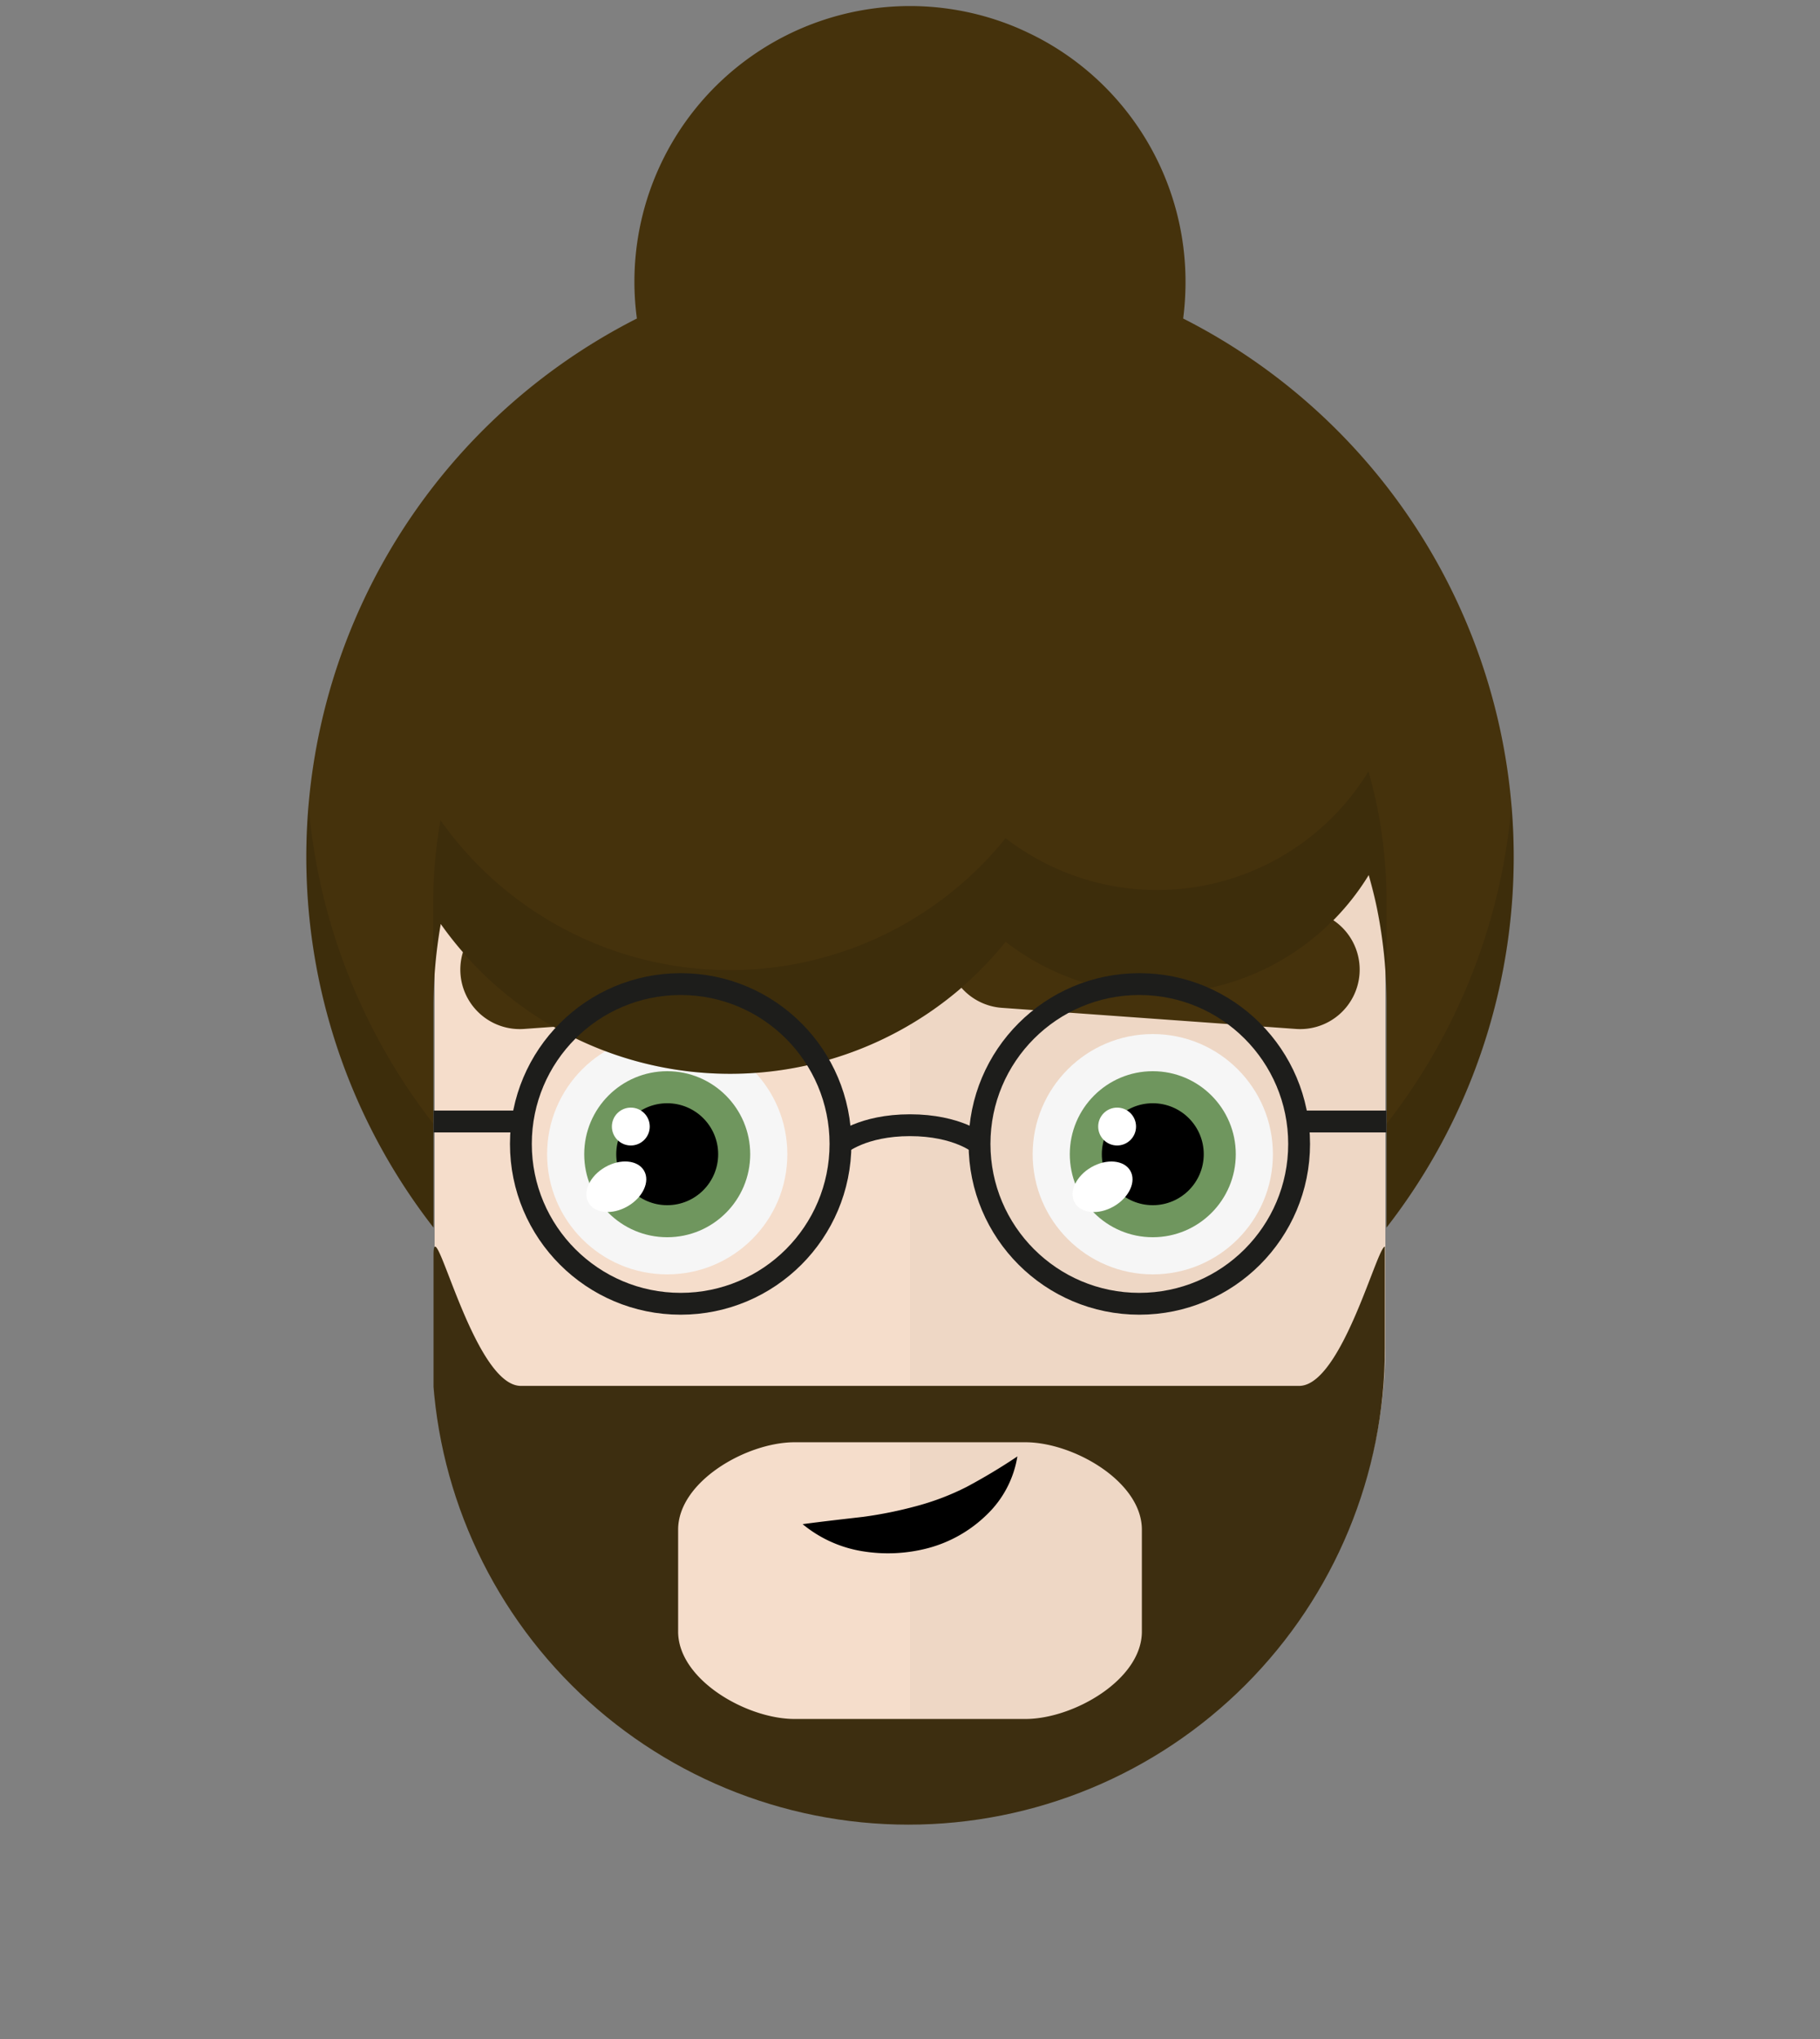 <svg id="svgBuilder" class="avatar-frame p-2 p-md-5 bg-white " xmlns="http://www.w3.org/2000/svg" viewBox="0 0 250 280" style="opacity: 1;">
  <rect x="0" y="0" width="250" height="280" fill="#808080" stroke="none"/>
  <defs>
    <clipPath id="b9b980b5-38c2-4c2c-b5a3-0250ab56908c" transform="translate(-59.5 -53.5)">
      <rect width="250" height="250" style="fill: none"></rect>
    </clipPath>
  </defs>
  <g id="ae1cd98a-2feb-47b9-a86d-6e1f11f5716f" data-name="SKIN" style="transform: translate(59.7px, 54px);">
    <g style="clip-path: url(#b9b980b5-38c2-4c2c-b5a3-0250ab56908c)">
      <g>
        <path class="first-color" d="M124.8,53.5a65.32,65.32,0,0,0-65.3,65.3v65.3a65.3,65.3,0,1,0,130.6,0V118.8A65.32,65.32,0,0,0,124.8,53.5Z" transform="translate(-59.5 -53.5)" style="fill: rgb(245, 221, 203);"></path>
        <path d="M124.8,53.5v196a65.32,65.32,0,0,0,65.3-65.3V118.9A65.34,65.34,0,0,0,124.8,53.5Z" transform="translate(-59.5 -53.5)" style="fill: #010202;opacity: 0.03;isolation: isolate"></path>
      </g>
    </g>
  </g>

  <defs>
    <clipPath id="a99ebbce-4c6c-47dc-ae83-efc27e1b376f" transform="translate(-61.68 -123.08)">
      <rect width="250" height="250" style="fill: none"></rect>
    </clipPath>
  </defs>
  <g id="bbd0bae4-b5be-4c0e-9bdf-0d34a29c2043" data-name="EYES" style="transform: translate(63.23px, 122.08px);">
    <g style="clip-path: url(#a99ebbce-4c6c-47dc-ae83-efc27e1b376f)">
      <g>
        <circle cx="28.42" cy="36.42" r="16.5" style="fill: #f6f6f6"></circle>
        <circle class="first-color" cx="28.42" cy="36.42" r="11.4" style="fill: rgb(111, 150, 94);"></circle>
        <circle cx="28.42" cy="36.42" r="7"></circle>
        <ellipse cx="83.11" cy="163.97" rx="4.4" ry="3.1" transform="translate(-132.53 -59.56) rotate(-30)" style="fill: #fff"></ellipse>
        <circle cx="23.42" cy="32.62" r="2.6" style="fill: #fff"></circle>
        <path class="color-eyebrows" d="M110.8,139.4l-40.4,2.9a8.17,8.17,0,0,1-8.7-7.6h0a8.17,8.17,0,0,1,7.6-8.7l40.4-2.9a8.17,8.17,0,0,1,8.7,7.6h0A8.17,8.17,0,0,1,110.8,139.4Z" transform="translate(-61.68 -123.08)" style="fill: rgb(69, 50, 12);"></path>
        <circle cx="95.12" cy="36.42" r="16.5" style="fill: #f6f6f6"></circle>
        <circle class="first-color" cx="95.12" cy="36.42" r="11.4" style="fill: rgb(111, 150, 94);"></circle>
        <circle cx="95.12" cy="36.42" r="7"></circle>
        <path class="color-eyebrows" d="M136.1,139.4l40.4,2.9a8.17,8.17,0,0,0,8.7-7.6h0a8.17,8.17,0,0,0-7.6-8.7l-40.4-2.9a8.17,8.17,0,0,0-8.7,7.6h0A8.17,8.17,0,0,0,136.1,139.4Z" transform="translate(-61.68 -123.08)" style="fill: rgb(69, 50, 12);"></path>
        <ellipse cx="149.9" cy="163.97" rx="4.4" ry="3.1" transform="translate(-123.58 -26.16) rotate(-30)" style="fill: #fff"></ellipse>
        <circle cx="90.22" cy="32.62" r="2.6" style="fill: #fff"></circle>
      </g>
    </g>
  </g>

  <defs>
    <clipPath id="b7ae13d3-d594-4f12-974e-24853187c851" transform="translate(-110.3 -203.3)">
      <rect width="250" height="250" style="fill: none"></rect>
    </clipPath>
  </defs>
  <g id="a9c5ace8-a682-47ac-b453-011b04e2bfd2" data-name="MOUTH" style="transform: translate(110.25px, 200px);">
    <g style="clip-path: url(#b7ae13d3-d594-4f12-974e-24853187c851)">
      <path d="M110.3,212.6c3-.4,5.7-.7,8.3-1a57,57,0,0,0,7.4-1.5,35.23,35.23,0,0,0,6.8-2.6,80.82,80.82,0,0,0,7-4.2,14.21,14.21,0,0,1-4.2,8,18.24,18.24,0,0,1-8.1,4.6,21.61,21.61,0,0,1-9.1.4A17.19,17.19,0,0,1,110.3,212.6Z" transform="translate(-110.3 -203.3)"></path>
    </g>
  </g>

  <g id="a54c5f8c-4b14-4c3e-bcc2-4f52feaa6ec3" data-name="Calque 2" style="transform: translate(42.075px, 1px);">
    <g id="adb26e91-fd60-4913-88f8-2ddde2b878d6" data-name="Calque 1">
      <path d="M148.38,167.57A82.89,82.89,0,0,0,120.45,42.74a39.37,39.37,0,0,0,.32-4.89,37.85,37.85,0,1,0-75.36,4.89A82.89,82.89,0,0,0,17.47,167.57V137a65.79,65.79,0,0,1,1-11.12,48.66,48.66,0,0,0,77.63,2.45,34,34,0,0,0,49.84-9.17c.43,1.53.83,3.08,1.15,4.65A65.86,65.86,0,0,1,148.38,137h0Z" class="first-color" style="fill: rgb(69, 50, 12);"></path>
      <g>
        <path d="M148.38,153.34v14.23a82.53,82.53,0,0,0,17.47-50.88c0-2.38-.11-4.73-.31-7.06A82.53,82.53,0,0,1,148.38,153.34Z" style="fill: rgba(0,0,0,0.11)"></path>
        <path d="M0,116.69a82.53,82.53,0,0,0,17.47,50.88V153.34A82.53,82.53,0,0,1,.31,109.63C.11,112,0,114.31,0,116.69Z" style="fill: rgba(0,0,0,0.11)"></path>
        <path d="M148.38,122.77h0a66,66,0,0,0-1.33-13.2c-.32-1.57-.72-3.11-1.15-4.64a34,34,0,0,1-49.84,9.17,48.67,48.67,0,0,1-77.63-2.46,65.81,65.81,0,0,0-1,11.13V137a65.79,65.79,0,0,1,1-11.12,48.66,48.66,0,0,0,77.63,2.45,34,34,0,0,0,49.84-9.17c.43,1.53.83,3.08,1.15,4.65A65.86,65.86,0,0,1,148.38,137Z" style="fill: rgba(0,0,0,0.11)"></path>
      </g>
    </g>
  </g>

  <defs>
    <clipPath id="be2c64e4-9fae-4989-b870-aff87c5daca1" transform="translate(-0.22 -116.97)">
      <path d="M65.45,0A65.45,65.45,0,0,0,0,65.45V130.9a65.45,65.45,0,1,0,130.9,0V65.45A65.45,65.45,0,0,0,65.45,0Z" style="fill: none"></path>
    </clipPath>
  </defs>
  <g id="e786f3e9-418c-4c46-9c54-c344c6cc85aa" data-name="Calque 2" style="transform: translate(59.55px, 171.184px);">
    <g id="bebaff1f-b03a-473e-9e8e-d56ded3dbc0e" data-name="Calque 1">
      <g style="clip-path: url(#be2c64e4-9fae-4989-b870-aff87c5daca1)">
        <path d="M119.12,136.1H12.22c-6.6,0-12-24.6-12-18v85.39a12,12,0,0,0,12,12h106.9a12,12,0,0,0,12-12V118.1C131.12,111.5,125.72,136.1,119.12,136.1Zm-21.6,33.74c0,6.6-9.4,12-16,12H49.82c-6.6,0-16-5.4-16-12v-14c0-6.6,9.4-12,16-12h31.7c6.6,0,16,5.4,16,12Z" transform="translate(-0.22 -116.97)" class="first-color" style="fill: rgb(61, 46, 16);"></path>
      </g>
    </g>
  </g>

  <g id="b8fb0b44-ffa0-4773-b20b-26a2ade0610b" data-name="Calque 2" style="transform: translate(59.55px, 133.637px);">
    <g id="be9e3fef-dad1-4b40-851e-7643ac638c4d" data-name="Calque 1">
      <g>
        <circle cx="33.95" cy="23.45" r="21.95" class="first-color-stroke" style="fill: none;stroke: #1d1d1b;stroke-miterlimit: 10;stroke-width: 3px"></circle>
        <circle cx="96.95" cy="23.45" r="21.95" class="first-color-stroke" style="fill: none;stroke: #1d1d1b;stroke-miterlimit: 10;stroke-width: 3px"></circle>
        <path d="M55.91,23.45s3-2.57,9.54-2.57S75,23.45,75,23.45" class="first-color-stroke" style="fill: none;stroke: #1d1d1b;stroke-miterlimit: 10;stroke-width: 3px"></path>
        <line x1="12" y1="20.37" y2="20.37" class="first-color-stroke" style="fill: none;stroke: #1d1d1b;stroke-miterlimit: 10;stroke-width: 3px"></line>
        <line x1="130.9" y1="20.37" x2="118.39" y2="20.37" class="first-color-stroke" style="fill: none;stroke: #1d1d1b;stroke-miterlimit: 10;stroke-width: 3px"></line>
      </g>
    </g>
  </g>
</svg>